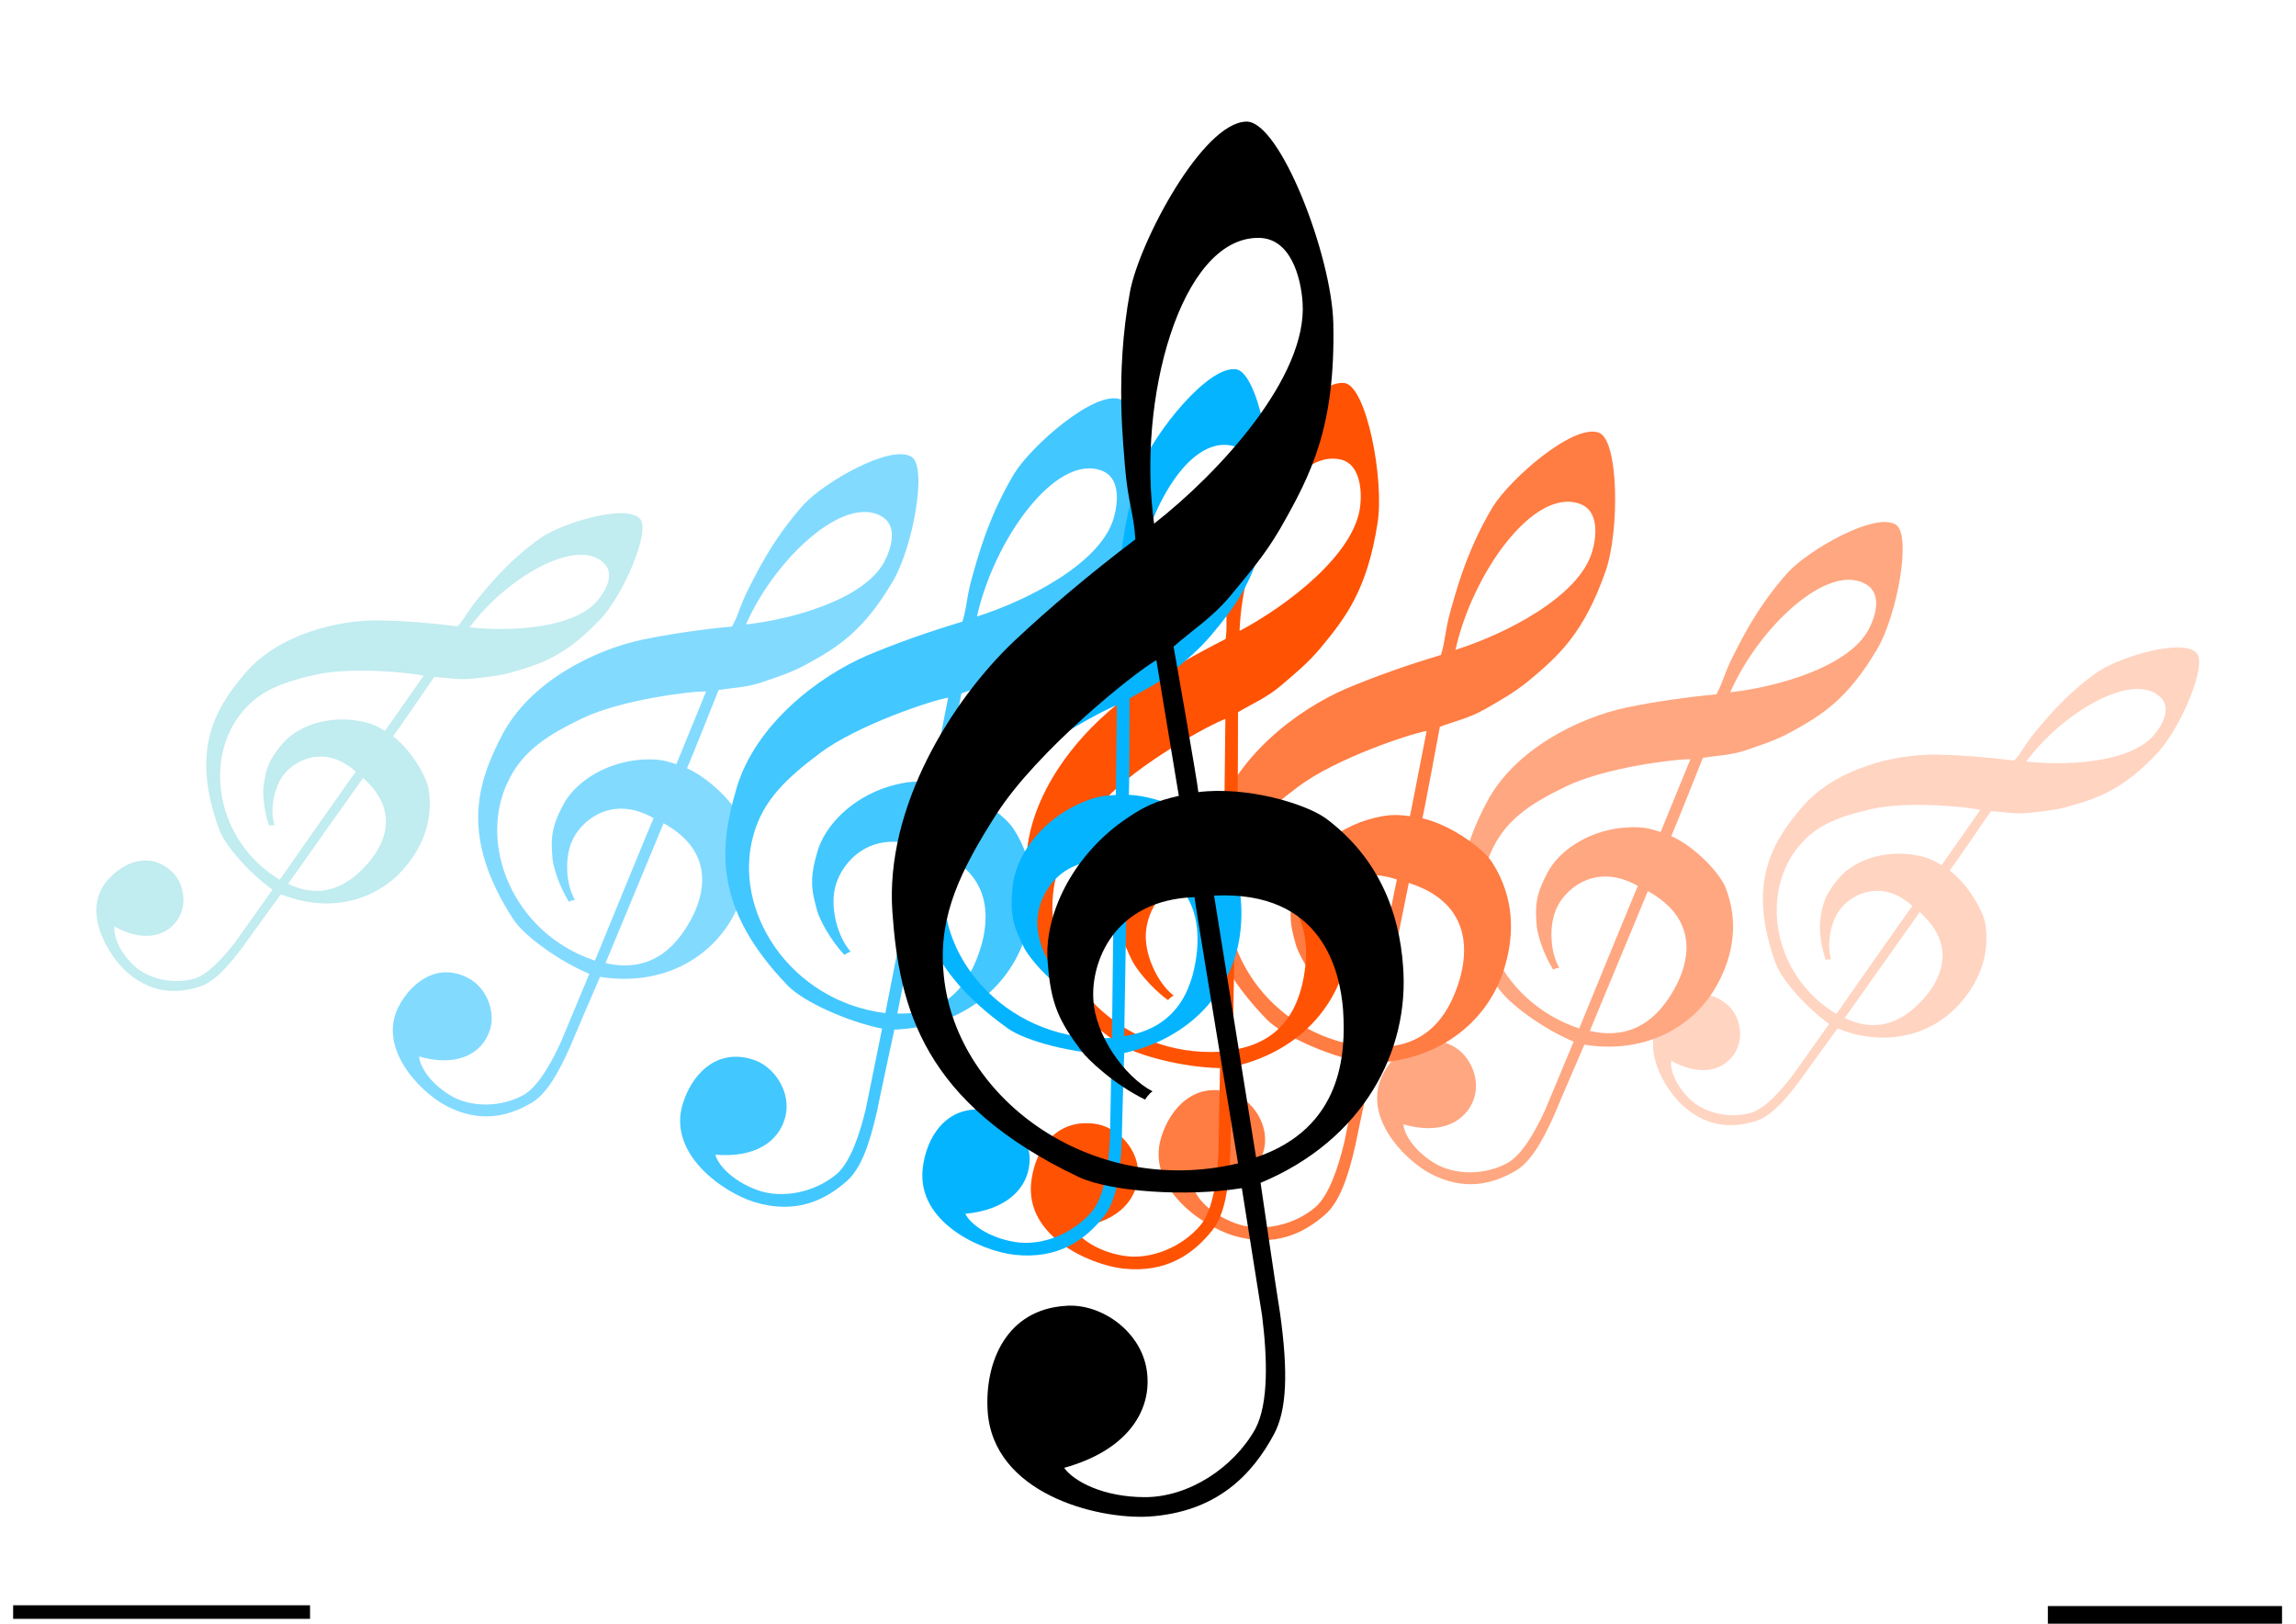 <?xml version="1.0" encoding="UTF-8" standalone="no"?>
<!-- Created with Inkscape (http://www.inkscape.org/) -->

<svg
   xmlns:dc="http://purl.org/dc/elements/1.1/"
   xmlns:cc="http://creativecommons.org/ns#"
   xmlns:rdf="http://www.w3.org/1999/02/22-rdf-syntax-ns#"
   xmlns:svg="http://www.w3.org/2000/svg"
   xmlns="http://www.w3.org/2000/svg"
   xmlns:sodipodi="http://sodipodi.sourceforge.net/DTD/sodipodi-0.dtd"
   xmlns:inkscape="http://www.inkscape.org/namespaces/inkscape"
   width="4209.449"
   height="2976.378"
   id="svg2"
   version="1.1"
   inkscape:version="0.47 r22583"
   sodipodi:docname="Treble clef black-orange-blue [A0].svg">
  <defs
     id="defs4">
    <inkscape:perspective
       sodipodi:type="inkscape:persp3d"
       inkscape:vp_x="0 : 526.18109 : 1"
       inkscape:vp_y="0 : 1000 : 0"
       inkscape:vp_z="744.09448 : 526.18109 : 1"
       inkscape:persp3d-origin="372.04724 : 350.78739 : 1"
       id="perspective10" />
    <inkscape:perspective
       id="perspective2824"
       inkscape:persp3d-origin="0.5 : 0.33333333 : 1"
       inkscape:vp_z="1 : 0.5 : 1"
       inkscape:vp_y="0 : 1000 : 0"
       inkscape:vp_x="0 : 0.5 : 1"
       sodipodi:type="inkscape:persp3d" />
    <inkscape:perspective
       id="perspective2858"
       inkscape:persp3d-origin="0.5 : 0.33333333 : 1"
       inkscape:vp_z="1 : 0.5 : 1"
       inkscape:vp_y="0 : 1000 : 0"
       inkscape:vp_x="0 : 0.5 : 1"
       sodipodi:type="inkscape:persp3d" />
    <inkscape:perspective
       id="perspective2907"
       inkscape:persp3d-origin="53.149605 : 35.43307 : 1"
       inkscape:vp_z="106.29921 : 53.149605 : 1"
       inkscape:vp_y="0 : 1000 : 0"
       inkscape:vp_x="0 : 53.149605 : 1"
       sodipodi:type="inkscape:persp3d" />
    <inkscape:perspective
       id="perspective3719"
       inkscape:persp3d-origin="0.5 : 0.33333333 : 1"
       inkscape:vp_z="1 : 0.5 : 1"
       inkscape:vp_y="0 : 1000 : 0"
       inkscape:vp_x="0 : 0.5 : 1"
       sodipodi:type="inkscape:persp3d" />
    <inkscape:perspective
       id="perspective3754"
       inkscape:persp3d-origin="0.5 : 0.33333333 : 1"
       inkscape:vp_z="1 : 0.5 : 1"
       inkscape:vp_y="0 : 1000 : 0"
       inkscape:vp_x="0 : 0.5 : 1"
       sodipodi:type="inkscape:persp3d" />
    <inkscape:perspective
       id="perspective3776"
       inkscape:persp3d-origin="0.5 : 0.33333333 : 1"
       inkscape:vp_z="1 : 0.5 : 1"
       inkscape:vp_y="0 : 1000 : 0"
       inkscape:vp_x="0 : 0.5 : 1"
       sodipodi:type="inkscape:persp3d" />
    <inkscape:perspective
       id="perspective3798"
       inkscape:persp3d-origin="0.5 : 0.33333333 : 1"
       inkscape:vp_z="1 : 0.5 : 1"
       inkscape:vp_y="0 : 1000 : 0"
       inkscape:vp_x="0 : 0.5 : 1"
       sodipodi:type="inkscape:persp3d" />
    <inkscape:perspective
       id="perspective3820"
       inkscape:persp3d-origin="0.5 : 0.33333333 : 1"
       inkscape:vp_z="1 : 0.5 : 1"
       inkscape:vp_y="0 : 1000 : 0"
       inkscape:vp_x="0 : 0.5 : 1"
       sodipodi:type="inkscape:persp3d" />
    <inkscape:perspective
       id="perspective3842"
       inkscape:persp3d-origin="0.5 : 0.33333333 : 1"
       inkscape:vp_z="1 : 0.5 : 1"
       inkscape:vp_y="0 : 1000 : 0"
       inkscape:vp_x="0 : 0.5 : 1"
       sodipodi:type="inkscape:persp3d" />
    <inkscape:perspective
       id="perspective3864"
       inkscape:persp3d-origin="0.5 : 0.33333333 : 1"
       inkscape:vp_z="1 : 0.5 : 1"
       inkscape:vp_y="0 : 1000 : 0"
       inkscape:vp_x="0 : 0.5 : 1"
       sodipodi:type="inkscape:persp3d" />
    <inkscape:perspective
       id="perspective3886"
       inkscape:persp3d-origin="0.5 : 0.33333333 : 1"
       inkscape:vp_z="1 : 0.5 : 1"
       inkscape:vp_y="0 : 1000 : 0"
       inkscape:vp_x="0 : 0.5 : 1"
       sodipodi:type="inkscape:persp3d" />
    <inkscape:perspective
       id="perspective3908"
       inkscape:persp3d-origin="0.5 : 0.33333333 : 1"
       inkscape:vp_z="1 : 0.5 : 1"
       inkscape:vp_y="0 : 1000 : 0"
       inkscape:vp_x="0 : 0.5 : 1"
       sodipodi:type="inkscape:persp3d" />
    <inkscape:perspective
       id="perspective3932"
       inkscape:persp3d-origin="0.5 : 0.33333333 : 1"
       inkscape:vp_z="1 : 0.5 : 1"
       inkscape:vp_y="0 : 1000 : 0"
       inkscape:vp_x="0 : 0.5 : 1"
       sodipodi:type="inkscape:persp3d" />
    <inkscape:perspective
       id="perspective3991"
       inkscape:persp3d-origin="0.5 : 0.33333333 : 1"
       inkscape:vp_z="1 : 0.5 : 1"
       inkscape:vp_y="0 : 1000 : 0"
       inkscape:vp_x="0 : 0.5 : 1"
       sodipodi:type="inkscape:persp3d" />
    <inkscape:perspective
       id="perspective4051"
       inkscape:persp3d-origin="0.5 : 0.33333333 : 1"
       inkscape:vp_z="1 : 0.5 : 1"
       inkscape:vp_y="0 : 1000 : 0"
       inkscape:vp_x="0 : 0.5 : 1"
       sodipodi:type="inkscape:persp3d" />
    <inkscape:perspective
       sodipodi:type="inkscape:persp3d"
       inkscape:vp_x="0 : 0.5 : 1"
       inkscape:vp_y="0 : 1000 : 0"
       inkscape:vp_z="1 : 0.5 : 1"
       inkscape:persp3d-origin="0.5 : 0.33333333 : 1"
       id="perspective3853" />
    <inkscape:perspective
       sodipodi:type="inkscape:persp3d"
       inkscape:vp_x="0 : 0.5 : 1"
       inkscape:vp_y="0 : 1000 : 0"
       inkscape:vp_z="1 : 0.5 : 1"
       inkscape:persp3d-origin="0.5 : 0.33333333 : 1"
       id="perspective3816-4" />
    <inkscape:perspective
       sodipodi:type="inkscape:persp3d"
       inkscape:vp_x="0 : 0.5 : 1"
       inkscape:vp_y="0 : 1000 : 0"
       inkscape:vp_z="1 : 0.5 : 1"
       inkscape:persp3d-origin="0.5 : 0.33333333 : 1"
       id="perspective3816" />
    <inkscape:perspective
       sodipodi:type="inkscape:persp3d"
       inkscape:vp_x="0 : 0.5 : 1"
       inkscape:vp_y="0 : 1000 : 0"
       inkscape:vp_z="1 : 0.5 : 1"
       inkscape:persp3d-origin="0.5 : 0.33333333 : 1"
       id="perspective3794" />
    <inkscape:perspective
       sodipodi:type="inkscape:persp3d"
       inkscape:vp_x="0 : 0.5 : 1"
       inkscape:vp_y="0 : 1000 : 0"
       inkscape:vp_z="1 : 0.5 : 1"
       inkscape:persp3d-origin="0.5 : 0.33333333 : 1"
       id="perspective3772" />
    <inkscape:perspective
       sodipodi:type="inkscape:persp3d"
       inkscape:vp_x="0 : 0.5 : 1"
       inkscape:vp_y="0 : 1000 : 0"
       inkscape:vp_z="1 : 0.5 : 1"
       inkscape:persp3d-origin="0.5 : 0.33333333 : 1"
       id="perspective3732-9" />
    <inkscape:perspective
       sodipodi:type="inkscape:persp3d"
       inkscape:vp_x="0 : 0.5 : 1"
       inkscape:vp_y="0 : 1000 : 0"
       inkscape:vp_z="1 : 0.5 : 1"
       inkscape:persp3d-origin="0.5 : 0.33333333 : 1"
       id="perspective3732-4" />
    <inkscape:perspective
       sodipodi:type="inkscape:persp3d"
       inkscape:vp_x="0 : 0.5 : 1"
       inkscape:vp_y="0 : 1000 : 0"
       inkscape:vp_z="1 : 0.5 : 1"
       inkscape:persp3d-origin="0.5 : 0.33333333 : 1"
       id="perspective3732" />
    <inkscape:perspective
       sodipodi:type="inkscape:persp3d"
       inkscape:vp_x="0 : 0.5 : 1"
       inkscape:vp_y="0 : 1000 : 0"
       inkscape:vp_z="1 : 0.5 : 1"
       inkscape:persp3d-origin="0.5 : 0.33333333 : 1"
       id="perspective2938" />
    <inkscape:perspective
       id="perspective527"
       inkscape:persp3d-origin="134.73599 : 49.954336 : 1"
       inkscape:vp_z="269.47198 : 74.931503 : 1"
       inkscape:vp_y="0 : 1000 : 0"
       inkscape:vp_x="0 : 74.931503 : 1"
       sodipodi:type="inkscape:persp3d" />
    <inkscape:perspective
       sodipodi:type="inkscape:persp3d"
       inkscape:vp_x="0 : 0.5 : 1"
       inkscape:vp_y="0 : 1000 : 0"
       inkscape:vp_z="1 : 0.5 : 1"
       inkscape:persp3d-origin="0.5 : 0.33333333 : 1"
       id="perspective3853-5" />
    <inkscape:perspective
       sodipodi:type="inkscape:persp3d"
       inkscape:vp_x="0 : 0.5 : 1"
       inkscape:vp_y="0 : 1000 : 0"
       inkscape:vp_z="1 : 0.5 : 1"
       inkscape:persp3d-origin="0.5 : 0.33333333 : 1"
       id="perspective3816-4-4" />
    <inkscape:perspective
       sodipodi:type="inkscape:persp3d"
       inkscape:vp_x="0 : 0.5 : 1"
       inkscape:vp_y="0 : 1000 : 0"
       inkscape:vp_z="1 : 0.5 : 1"
       inkscape:persp3d-origin="0.5 : 0.33333333 : 1"
       id="perspective3816-2" />
    <inkscape:perspective
       sodipodi:type="inkscape:persp3d"
       inkscape:vp_x="0 : 0.5 : 1"
       inkscape:vp_y="0 : 1000 : 0"
       inkscape:vp_z="1 : 0.5 : 1"
       inkscape:persp3d-origin="0.5 : 0.33333333 : 1"
       id="perspective3794-8" />
    <inkscape:perspective
       sodipodi:type="inkscape:persp3d"
       inkscape:vp_x="0 : 0.5 : 1"
       inkscape:vp_y="0 : 1000 : 0"
       inkscape:vp_z="1 : 0.5 : 1"
       inkscape:persp3d-origin="0.5 : 0.33333333 : 1"
       id="perspective3772-8" />
    <inkscape:perspective
       sodipodi:type="inkscape:persp3d"
       inkscape:vp_x="0 : 0.5 : 1"
       inkscape:vp_y="0 : 1000 : 0"
       inkscape:vp_z="1 : 0.5 : 1"
       inkscape:persp3d-origin="0.5 : 0.33333333 : 1"
       id="perspective3732-9-4" />
    <inkscape:perspective
       sodipodi:type="inkscape:persp3d"
       inkscape:vp_x="0 : 0.5 : 1"
       inkscape:vp_y="0 : 1000 : 0"
       inkscape:vp_z="1 : 0.5 : 1"
       inkscape:persp3d-origin="0.5 : 0.33333333 : 1"
       id="perspective3732-4-9" />
    <inkscape:perspective
       sodipodi:type="inkscape:persp3d"
       inkscape:vp_x="0 : 0.5 : 1"
       inkscape:vp_y="0 : 1000 : 0"
       inkscape:vp_z="1 : 0.5 : 1"
       inkscape:persp3d-origin="0.5 : 0.33333333 : 1"
       id="perspective3732-40" />
    <inkscape:perspective
       sodipodi:type="inkscape:persp3d"
       inkscape:vp_x="0 : 0.5 : 1"
       inkscape:vp_y="0 : 1000 : 0"
       inkscape:vp_z="1 : 0.5 : 1"
       inkscape:persp3d-origin="0.5 : 0.33333333 : 1"
       id="perspective2938-7" />
    <inkscape:perspective
       id="perspective527-1"
       inkscape:persp3d-origin="134.73599 : 49.954336 : 1"
       inkscape:vp_z="269.47198 : 74.931503 : 1"
       inkscape:vp_y="0 : 1000 : 0"
       inkscape:vp_x="0 : 74.931503 : 1"
       sodipodi:type="inkscape:persp3d" />
    <inkscape:perspective
       sodipodi:type="inkscape:persp3d"
       inkscape:vp_x="0 : 0.5 : 1"
       inkscape:vp_y="0 : 1000 : 0"
       inkscape:vp_z="1 : 0.5 : 1"
       inkscape:persp3d-origin="0.5 : 0.33333333 : 1"
       id="perspective3853-1" />
    <inkscape:perspective
       sodipodi:type="inkscape:persp3d"
       inkscape:vp_x="0 : 0.5 : 1"
       inkscape:vp_y="0 : 1000 : 0"
       inkscape:vp_z="1 : 0.5 : 1"
       inkscape:persp3d-origin="0.5 : 0.33333333 : 1"
       id="perspective3816-4-5" />
    <inkscape:perspective
       sodipodi:type="inkscape:persp3d"
       inkscape:vp_x="0 : 0.5 : 1"
       inkscape:vp_y="0 : 1000 : 0"
       inkscape:vp_z="1 : 0.5 : 1"
       inkscape:persp3d-origin="0.5 : 0.33333333 : 1"
       id="perspective3816-5" />
    <inkscape:perspective
       sodipodi:type="inkscape:persp3d"
       inkscape:vp_x="0 : 0.5 : 1"
       inkscape:vp_y="0 : 1000 : 0"
       inkscape:vp_z="1 : 0.5 : 1"
       inkscape:persp3d-origin="0.5 : 0.33333333 : 1"
       id="perspective3794-4" />
    <inkscape:perspective
       sodipodi:type="inkscape:persp3d"
       inkscape:vp_x="0 : 0.5 : 1"
       inkscape:vp_y="0 : 1000 : 0"
       inkscape:vp_z="1 : 0.5 : 1"
       inkscape:persp3d-origin="0.5 : 0.33333333 : 1"
       id="perspective3772-82" />
    <inkscape:perspective
       sodipodi:type="inkscape:persp3d"
       inkscape:vp_x="0 : 0.5 : 1"
       inkscape:vp_y="0 : 1000 : 0"
       inkscape:vp_z="1 : 0.5 : 1"
       inkscape:persp3d-origin="0.5 : 0.33333333 : 1"
       id="perspective3732-9-8" />
    <inkscape:perspective
       sodipodi:type="inkscape:persp3d"
       inkscape:vp_x="0 : 0.5 : 1"
       inkscape:vp_y="0 : 1000 : 0"
       inkscape:vp_z="1 : 0.5 : 1"
       inkscape:persp3d-origin="0.5 : 0.33333333 : 1"
       id="perspective3732-4-94" />
    <inkscape:perspective
       sodipodi:type="inkscape:persp3d"
       inkscape:vp_x="0 : 0.5 : 1"
       inkscape:vp_y="0 : 1000 : 0"
       inkscape:vp_z="1 : 0.5 : 1"
       inkscape:persp3d-origin="0.5 : 0.33333333 : 1"
       id="perspective3732-0" />
    <inkscape:perspective
       sodipodi:type="inkscape:persp3d"
       inkscape:vp_x="0 : 0.5 : 1"
       inkscape:vp_y="0 : 1000 : 0"
       inkscape:vp_z="1 : 0.5 : 1"
       inkscape:persp3d-origin="0.5 : 0.33333333 : 1"
       id="perspective2938-4" />
    <inkscape:perspective
       id="perspective527-17"
       inkscape:persp3d-origin="134.73599 : 49.954336 : 1"
       inkscape:vp_z="269.47198 : 74.931503 : 1"
       inkscape:vp_y="0 : 1000 : 0"
       inkscape:vp_x="0 : 74.931503 : 1"
       sodipodi:type="inkscape:persp3d" />
    <inkscape:perspective
       id="perspective3867"
       inkscape:persp3d-origin="0.5 : 0.33333333 : 1"
       inkscape:vp_z="1 : 0.5 : 1"
       inkscape:vp_y="0 : 1000 : 0"
       inkscape:vp_x="0 : 0.5 : 1"
       sodipodi:type="inkscape:persp3d" />
    <inkscape:perspective
       id="perspective3937"
       inkscape:persp3d-origin="0.5 : 0.33333333 : 1"
       inkscape:vp_z="1 : 0.5 : 1"
       inkscape:vp_y="0 : 1000 : 0"
       inkscape:vp_x="0 : 0.5 : 1"
       sodipodi:type="inkscape:persp3d" />
  </defs>
  <sodipodi:namedview
     id="base"
     pagecolor="#ffffff"
     bordercolor="#666666"
     borderopacity="1.0"
     inkscape:pageopacity="0.0"
     inkscape:pageshadow="2"
     inkscape:zoom="0.1767767"
     inkscape:cx="2593.5473"
     inkscape:cy="1497.096"
     inkscape:document-units="mm"
     inkscape:current-layer="layer1"
     showgrid="false"
     units="mm"
     inkscape:window-width="1280"
     inkscape:window-height="962"
     inkscape:window-x="1016"
     inkscape:window-y="118"
     inkscape:window-maximized="1"
     showguides="true"
     inkscape:guide-bbox="true"
     borderlayer="true">
    <sodipodi:guide
       orientation="1,0"
       position="1052.362,0"
       id="guide2830" />
    <sodipodi:guide
       orientation="1,0"
       position="4209.449,0"
       id="guide2832" />
    <sodipodi:guide
       orientation="1,0"
       position="0,2545.584"
       id="guide2834" />
    <sodipodi:guide
       orientation="1,0"
       position="2104.724,0"
       id="guide2836" />
    <sodipodi:guide
       orientation="1,0"
       position="3157.087,0"
       id="guide2838" />
    <sodipodi:guide
       orientation="0,1"
       position="0,0"
       id="guide2840" />
    <sodipodi:guide
       orientation="0,1"
       position="0,1488.189"
       id="guide2844" />
    <sodipodi:guide
       orientation="0,1"
       position="0,2232.284"
       id="guide2846" />
    <sodipodi:guide
       orientation="0,1"
       position="0,2976.378"
       id="guide2848" />
    <sodipodi:guide
       orientation="0,1"
       position="0,744.094"
       id="guide2902" />
  </sodipodi:namedview>
  <g
     inkscape:label="Ebene 1"
     inkscape:groupmode="layer"
     id="layer1"
     transform="translate(0,1924.016)">
    <rect
       style="fill:#ffffff;fill-opacity:1;stroke:none"
       id="rect2889"
       width="4209.449"
       height="2976.378"
       x="0"
       y="7.3828123e-05"
       transform="translate(0,-1924.016)" />
    <g
       transform="matrix(1.377,0,0,1.377,-2832.271,-1158.095)"
       id="g236">
      <g
         id="g3962">
        <g
           id="g3048"
           transform="matrix(3.096,0,0,3.096,1918.992,1496.485)">
          <path
             style="fill:#ffd4c1;fill-opacity:1;stroke:none"
             id="path240-1-4"
             d="m 808.253,-248.551 c -12.391,-33.821 -2.189,-51.67 11.058,-67.213 14.342,-16.886 40.071,-23.059 58.161,-22.793 10.385,0.232 21.111,1.018 33.296,2.572 3.643,-4.167 4.288,-6.63 9.363,-12.709 2.208,-2.478 11.574,-14.964 26.431,-25.383 8.871,-6.117 35.804,-14.647 42.454,-8.349 5.184,4.861 -6.931,32.781 -16.653,43.149 -15.025,16.003 -25.708,19.459 -38.288,23.045 -6.347,1.738 -11.59,2.125 -17.278,2.74 -5.911,0.617 -10.834,-0.45 -16.084,-0.733 0,0 -16.397,23.944 -17.721,25.52 8.1,6.172 14.355,17.382 15.298,22.735 2.147,13.823 -2.88,25.041 -10.16,33.595 -11.471,13.731 -31.617,20.299 -53.363,11.584 0,0 -13.544,18.553 -16.3,22.491 -7.488,10.119 -13.239,15.535 -18.693,17.264 -9.238,2.883 -20.063,3.326 -30.99,-6.052 -8.331,-7.289 -20.028,-26.481 -8.656,-39.66 6.733,-7.771 17.739,-12.457 27.195,-4.286 5.854,4.854 7.863,15.66 2.011,22.532 -4.965,5.967 -14.209,8.18 -26.109,1.599 -0.524,3.466 1.545,10.151 7.859,16.341 6.539,6.41 17.621,8.638 26.631,5.987 5.787,-1.844 12.304,-8.942 17.704,-16.03 1.762,-2.474 15.745,-22.151 15.745,-22.151 -9.659,-6.836 -20.389,-18.903 -22.91,-25.796 z m 28.446,-24.514 c -5.076,5.629 -6.759,16.368 -4.688,22.599 -0.895,-0.214 -2.343,0.135 -2.343,0.135 -2.412,-6.786 -2.714,-14.372 -2.399,-16.723 1.037,-7.599 2.116,-11.405 8.189,-18.503 5.628,-6.643 17.186,-11.667 30.49,-10.128 6.82,0.937 9.4,2.139 13.556,4.666 l 16.623,-23.723 c -5.485,-1.397 -31.3,-3.931 -46.672,-0.429 -13.701,3.151 -23.602,6.71 -31.104,15.717 -17.108,20.158 -11.617,55.83 15.901,72.415 0,0 32.584,-46.545 32.697,-46.435 -12.728,-11.6 -25.278,-5.331 -30.248,0.409 z m 79.205,-62.521 c 17.325,1.949 44.776,0.559 54.928,-11.376 3.201,-3.716 7.925,-11.467 2.74,-16.328 -11.727,-11.275 -42.025,6.552 -57.669,27.704 z m -78.056,110.298 c 17.276,8.313 28.782,-2.296 34.855,-9.394 4.961,-5.963 14.642,-20.8 -2.596,-36.144 l -32.259,45.537 z" />
          <path
             style="fill:#ffa781;fill-opacity:1;stroke:none"
             id="path240-1-0"
             d="m 688.551,-238.586 c -22.814,-35.29 -15.805,-58.229 -4.737,-79.327 11.968,-22.91 39.653,-36.564 60.305,-40.921 11.877,-2.413 24.284,-4.282 38.549,-5.654 3.071,-5.68 3.171,-8.649 7.379,-16.874 1.874,-3.389 9.314,-20.009 23.534,-35.693 8.517,-9.246 36.966,-25.892 46.155,-20.44 7.151,4.195 0.561,39.086 -7.83,53.389 -12.972,22.081 -24.238,28.766 -37.629,36.088 -6.774,3.613 -12.64,5.404 -18.954,7.57 -6.567,2.225 -12.444,2.279 -18.491,3.31 0,0 -12.488,31.47 -13.588,33.604 10.807,4.935 20.813,16.079 23.266,21.927 6.005,15.175 3.175,29.235 -2.904,40.844 -9.514,18.58 -30.745,31.245 -57.735,26.931 0,0 -10.631,24.601 -12.751,29.792 -5.912,13.444 -11.061,21.088 -16.821,24.461 -9.768,5.661 -21.972,8.954 -36.821,1.099 -11.358,-6.147 -29.613,-24.97 -20.069,-42.897 5.659,-10.577 16.975,-18.746 29.84,-11.885 7.912,4.015 12.982,15.793 8.094,25.121 -4.112,8.068 -14.06,12.969 -29.296,8.548 0.297,4.079 4.374,11.153 13.153,16.568 9.093,5.609 22.276,5.288 31.845,-0.05 6.11,-3.589 11.696,-13.346 16.014,-22.802 1.367,-3.269 12.208,-29.262 12.208,-29.262 -12.752,-5.29 -28.07,-16.255 -32.716,-23.449 z m 26.05,-35.223 c -4.325,7.713 -3.473,20.366 0.489,26.922 -1.074,-0.013 -2.631,0.757 -2.631,0.757 -4.493,-7.1 -6.792,-15.654 -7.039,-18.41 -0.778,-8.914 -0.531,-13.523 4.55,-23.164 4.692,-9.009 16.548,-17.704 32.084,-19.381 8.001,-0.691 11.247,0.012 16.627,1.816 l 12.801,-31.276 c -6.601,-0.176 -36.628,3.592 -53.217,11.538 -14.778,7.116 -25.127,13.717 -31.343,25.898 -14.272,27.346 1.167,66.52 36.753,78.301 0,0 25.082,-61.358 25.239,-61.262 -17.471,-9.919 -30.136,0.448 -34.313,8.26 z m 74.013,-91.549 c 20.215,-2.247 51.092,-10.901 59.569,-27.098 2.684,-5.053 6.062,-15.089 -1.089,-19.285 -16.249,-9.807 -46.13,18.284 -58.48,46.383 z m -60.395,145.616 c 21.8,5.008 32.158,-10.029 37.24,-19.67 4.109,-8.064 11.301,-27.44 -12.267,-40.458 l -24.972,60.128 z" />
          <path
             style="fill:#ff7c43;fill-opacity:1;stroke:none"
             id="path240-1-7"
             d="m 589.174,-224.805 c -32.28,-33.355 -29.597,-59.713 -22.123,-84.946 8.063,-27.389 35.138,-48.114 56.584,-57.259 12.353,-5.158 25.398,-9.84 40.561,-14.382 2.112,-6.813 1.584,-10.051 4.383,-19.865 1.305,-4.074 5.807,-23.677 17.857,-43.718 7.249,-11.844 34.512,-35.974 45.637,-32.034 8.648,3.014 8.979,42.234 2.95,59.53 -9.328,26.705 -20.104,36.362 -33.046,47.165 -6.566,5.366 -12.54,8.563 -18.918,12.262 -6.64,3.818 -12.996,5.135 -19.328,7.547 0,0 -6.792,36.776 -7.527,39.324 12.767,3.033 25.998,12.966 29.907,18.778 9.757,15.158 9.702,31 5.6,44.882 -6.33,22.172 -26.624,40.442 -56.795,41.548 0,0 -6.251,28.934 -7.437,35.014 -3.528,15.834 -7.47,25.221 -12.989,30.109 -9.373,8.226 -21.892,14.408 -39.665,9.077 -13.624,-4.229 -37.437,-20.716 -30.935,-42.185 3.867,-12.673 14.379,-23.949 29.79,-19.27 9.433,2.656 17.45,14.333 14.151,25.488 -2.727,9.624 -12.459,17.065 -29.916,15.537 1.196,4.356 7.129,11.148 17.802,15.137 11.054,4.131 25.272,0.959 34.498,-6.874 5.852,-5.198 9.815,-16.966 12.47,-28.138 0.781,-3.835 6.962,-34.323 6.962,-34.323 -14.952,-3.001 -33.899,-11.602 -40.473,-18.403 z m 20.685,-43.747 c -3.035,9.285 0.598,22.812 6.296,29.069 -1.167,0.216 -2.689,1.384 -2.689,1.384 -6.39,-6.732 -10.712,-15.508 -11.571,-18.442 -2.752,-9.492 -3.472,-14.54 -0.03,-26.076 3.155,-10.767 14.141,-22.728 30.616,-27.873 8.522,-2.463 12.19,-2.395 18.406,-1.593 l 7.173,-36.633 c -7.19,1.223 -38.921,11.737 -55.196,23.901 -14.49,10.876 -24.29,20.245 -28.417,34.776 -9.609,32.689 15.512,71.833 56.596,76.977 0,0 14.038,-71.861 14.229,-71.79 -21.057,-7.007 -32.56,6.94 -35.413,16.299 z m 60.595,-115.056 c 21.424,-6.764 53.03,-22.755 58.747,-42.122 1.827,-6.051 3.337,-17.649 -5.31,-20.664 -19.708,-7.147 -46.072,29.692 -53.436,62.786 z m -34.259,170.727 c 24.695,0.757 32.699,-17.755 36.141,-29.29 2.725,-9.618 6.369,-32.155 -21.958,-41.213 l -14.183,70.504 z" />
          <path
             style="fill:#c1ecf0;fill-opacity:1"
             id="path240-8-8-5"
             d="m 138.82,-306.261 c -12.391,-33.821 -2.189,-51.67 11.058,-67.213 14.342,-16.886 40.071,-23.059 58.161,-22.793 10.385,0.232 21.111,1.018 33.296,2.572 3.643,-4.167 4.288,-6.63 9.363,-12.709 2.208,-2.478 11.574,-14.964 26.431,-25.383 8.871,-6.117 35.804,-14.647 42.454,-8.349 5.184,4.861 -6.931,32.781 -16.653,43.149 -15.025,16.003 -25.708,19.459 -38.289,23.045 -6.347,1.738 -11.59,2.125 -17.278,2.74 -5.911,0.617 -10.834,-0.45 -16.084,-0.733 0,0 -16.397,23.944 -17.721,25.52 8.1,6.172 14.355,17.382 15.298,22.735 2.147,13.823 -2.88,25.041 -10.16,33.595 -11.471,13.731 -31.617,20.299 -53.363,11.584 0,0 -13.544,18.553 -16.3,22.491 -7.488,10.119 -13.239,15.535 -18.693,17.264 -9.238,2.883 -20.063,3.326 -30.99,-6.052 -8.331,-7.289 -20.028,-26.481 -8.656,-39.66 6.733,-7.771 17.739,-12.458 27.195,-4.286 5.854,4.854 7.863,15.66 2.011,22.532 -4.965,5.967 -14.209,8.18 -26.109,1.599 -0.524,3.466 1.545,10.151 7.859,16.341 6.539,6.41 17.621,8.638 26.631,5.987 5.787,-1.844 12.304,-8.942 17.704,-16.03 1.762,-2.474 15.745,-22.151 15.745,-22.151 -9.659,-6.836 -20.389,-18.903 -22.91,-25.796 z m 28.446,-24.514 c -5.076,5.629 -6.759,16.368 -4.688,22.599 -0.895,-0.214 -2.343,0.135 -2.343,0.135 -2.412,-6.786 -2.714,-14.372 -2.399,-16.723 1.037,-7.599 2.116,-11.405 8.189,-18.503 5.628,-6.643 17.186,-11.667 30.49,-10.128 6.82,0.937 9.4,2.139 13.556,4.666 l 16.623,-23.723 c -5.485,-1.397 -31.3,-3.931 -46.672,-0.429 -13.701,3.151 -23.602,6.71 -31.104,15.717 -17.108,20.158 -11.617,55.83 15.901,72.415 0,0 32.584,-46.546 32.697,-46.435 -12.728,-11.6 -25.278,-5.331 -30.248,0.409 z m 79.205,-62.521 c 17.324,1.949 44.776,0.559 54.928,-11.376 3.201,-3.716 7.924,-11.467 2.74,-16.328 -11.727,-11.275 -42.025,6.552 -57.669,27.704 z m -78.056,110.298 c 17.276,8.313 28.782,-2.296 34.855,-9.394 4.961,-5.963 14.642,-20.8 -2.596,-36.144 l -32.259,45.537 z" />
          <path
             style="fill:#83daff;fill-opacity:1"
             id="path240-8-8-2"
             d="m 265.258,-267.747 c -22.814,-35.29 -15.805,-58.229 -4.737,-79.327 11.968,-22.91 39.653,-36.564 60.305,-40.921 11.877,-2.413 24.284,-4.281 38.549,-5.654 3.071,-5.68 3.171,-8.649 7.379,-16.874 1.874,-3.389 9.314,-20.009 23.534,-35.693 8.517,-9.246 36.966,-25.892 46.155,-20.44 7.151,4.195 0.561,39.086 -7.829,53.389 -12.972,22.081 -24.238,28.766 -37.629,36.088 -6.774,3.613 -12.64,5.404 -18.954,7.57 -6.567,2.225 -12.444,2.279 -18.491,3.31 0,0 -12.488,31.47 -13.588,33.604 10.807,4.935 20.813,16.079 23.266,21.927 6.005,15.175 3.175,29.235 -2.904,40.844 -9.514,18.58 -30.745,31.245 -57.735,26.931 0,0 -10.631,24.601 -12.751,29.792 -5.912,13.444 -11.061,21.088 -16.821,24.461 -9.769,5.661 -21.972,8.954 -36.821,1.099 -11.358,-6.147 -29.613,-24.97 -20.069,-42.897 5.659,-10.577 16.975,-18.746 29.84,-11.885 7.912,4.015 12.982,15.793 8.094,25.121 -4.112,8.068 -14.06,12.969 -29.296,8.548 0.297,4.079 4.374,11.153 13.153,16.568 9.093,5.609 22.276,5.288 31.845,-0.05 6.11,-3.589 11.696,-13.346 16.014,-22.802 1.367,-3.269 12.208,-29.262 12.208,-29.262 -12.752,-5.29 -28.07,-16.255 -32.716,-23.449 z m 26.05,-35.223 c -4.325,7.713 -3.473,20.366 0.49,26.922 -1.074,-0.013 -2.631,0.757 -2.631,0.757 -4.493,-7.1 -6.792,-15.654 -7.039,-18.41 -0.778,-8.914 -0.531,-13.523 4.55,-23.164 4.692,-9.009 16.548,-17.704 32.084,-19.381 8.001,-0.691 11.247,0.012 16.627,1.816 l 12.801,-31.276 c -6.601,-0.176 -36.628,3.592 -53.217,11.538 -14.778,7.116 -25.127,13.717 -31.343,25.898 -14.272,27.346 1.167,66.52 36.753,78.3 0,0 25.082,-61.358 25.239,-61.262 -17.471,-9.919 -30.136,0.448 -34.313,8.26 z m 74.013,-91.549 c 20.215,-2.247 51.092,-10.901 59.569,-27.098 2.684,-5.053 6.062,-15.089 -1.089,-19.285 -16.249,-9.807 -46.13,18.284 -58.48,46.383 z m -60.395,145.616 c 21.8,5.008 32.158,-10.029 37.24,-19.67 4.109,-8.064 11.301,-27.44 -12.267,-40.458 l -24.972,60.128 z" />
          <path
             style="fill:#43c7ff;fill-opacity:1"
             id="path240-8-8"
             d="m 383.394,-239.142 c -32.279,-33.355 -29.597,-59.713 -22.123,-84.946 8.063,-27.389 35.138,-48.114 56.584,-57.259 12.353,-5.158 25.397,-9.84 40.561,-14.382 2.112,-6.813 1.584,-10.051 4.383,-19.865 1.305,-4.074 5.807,-23.677 17.857,-43.718 7.249,-11.844 34.512,-35.974 45.637,-32.034 8.648,3.014 8.979,42.234 2.95,59.53 -9.328,26.705 -20.104,36.362 -33.046,47.165 -6.566,5.366 -12.54,8.563 -18.917,12.262 -6.64,3.818 -12.996,5.135 -19.328,7.547 0,0 -6.792,36.776 -7.527,39.324 12.767,3.033 25.997,12.966 29.907,18.778 9.757,15.158 9.702,31 5.6,44.882 -6.33,22.172 -26.624,40.442 -56.795,41.548 0,0 -6.251,28.934 -7.437,35.014 -3.528,15.834 -7.47,25.221 -12.989,30.109 -9.373,8.226 -21.892,14.408 -39.665,9.077 -13.624,-4.229 -37.437,-20.716 -30.935,-42.185 3.867,-12.673 14.379,-23.949 29.79,-19.27 9.433,2.656 17.45,14.333 14.151,25.488 -2.727,9.624 -12.459,17.065 -29.915,15.537 1.196,4.356 7.129,11.148 17.802,15.137 11.054,4.131 25.271,0.959 34.498,-6.874 5.852,-5.198 9.815,-16.966 12.47,-28.138 0.781,-3.835 6.962,-34.323 6.962,-34.323 -14.952,-3.001 -33.899,-11.602 -40.473,-18.403 z m 20.685,-43.747 c -3.035,9.285 0.598,22.812 6.296,29.069 -1.167,0.216 -2.689,1.384 -2.689,1.384 -6.39,-6.732 -10.712,-15.508 -11.571,-18.442 -2.752,-9.492 -3.472,-14.54 -0.03,-26.076 3.155,-10.767 14.14,-22.728 30.616,-27.873 8.522,-2.463 12.19,-2.395 18.406,-1.593 l 7.173,-36.633 c -7.19,1.223 -38.921,11.737 -55.196,23.901 -14.49,10.876 -24.29,20.245 -28.417,34.776 -9.609,32.689 15.512,71.833 56.596,76.977 0,0 14.038,-71.861 14.229,-71.79 -21.057,-7.007 -32.56,6.94 -35.413,16.299 z m 60.595,-115.056 c 21.424,-6.764 53.03,-22.755 58.747,-42.122 1.827,-6.051 3.337,-17.65 -5.31,-20.664 -19.708,-7.147 -46.072,29.693 -53.436,62.786 z m -34.259,170.727 c 24.695,0.757 32.699,-17.755 36.141,-29.29 2.725,-9.618 6.369,-32.155 -21.958,-41.213 l -14.183,70.504 z" />
          <path
             style="fill:#ff5203;fill-opacity:1;stroke:none"
             id="path240-1"
             d="m 524.569,-214.928 c -39.084,-27.908 -41.282,-55.232 -38.394,-82.307 3.084,-29.379 26.763,-55.531 46.876,-68.846 11.607,-7.558 24.005,-14.762 38.587,-22.219 0.875,-7.328 -0.267,-10.524 0.746,-21.035 0.566,-4.389 1.483,-25.18 9.999,-47.827 5.163,-13.408 28.394,-43.06 40.452,-41.13 9.364,1.451 17.033,41.3 14.131,60.027 -4.5,28.92 -13.66,40.761 -24.811,54.174 -5.679,6.688 -11.16,11.059 -16.958,16.015 -6.043,5.126 -12.265,7.655 -18.257,11.294 0,0 -0.036,38.693 -0.308,41.425 13.559,0.7 28.88,8.334 33.945,13.518 12.763,13.601 15.668,29.732 14.09,44.625 -2.297,23.746 -19.533,46.132 -50.028,52.898 0,0 -0.952,30.613 -1.022,37.021 -0.63,16.772 -2.886,27.062 -7.589,33.068 -8,10.124 -19.584,18.755 -38.667,16.652 -14.655,-1.757 -41.969,-14.082 -39.366,-37.145 1.566,-13.619 10.156,-27.059 26.712,-25.178 10.096,0.939 20.437,11.324 19.165,23.291 -0.976,10.303 -9.488,19.694 -27.538,21.403 2.031,4.21 9.338,10.012 20.945,12.075 12.021,2.137 25.896,-3.749 33.82,-13.445 4.983,-6.384 6.816,-19.1 7.429,-30.965 0.078,-4.048 0.667,-36.229 0.667,-36.229 -15.776,-0.259 -36.665,-5.469 -44.627,-11.16 z M 537.44,-263.313 c -1.353,10.016 4.873,23.103 11.842,28.404 -1.147,0.438 -2.478,1.911 -2.478,1.911 -7.761,-5.656 -13.8,-13.779 -15.222,-16.604 -4.575,-9.145 -6.251,-14.147 -4.905,-26.529 1.197,-11.547 10.141,-25.772 25.944,-34.088 8.212,-4.099 11.957,-4.716 18.432,-5.062 l 0.451,-38.62 c -7.088,2.589 -37.413,19.22 -51.7,34.641 -12.712,13.776 -20.933,25.143 -22.416,40.702 -3.667,35.061 29.214,70.199 71.984,67.752 0,0 0.851,-75.752 1.059,-75.715 -22.738,-3.193 -31.837,13.149 -32.99,23.207 z m 40.153,-128.412 c 20.537,-10.888 49.71,-33.07 51.907,-53.847 0.728,-6.499 0.097,-18.584 -9.267,-20.035 -21.391,-3.589 -41.333,38.829 -42.64,73.882 z m -2.945,180.14 c 25.272,-3.846 29.956,-24.181 31.302,-36.563 0.975,-10.297 0.469,-33.913 -30.05,-37.834 l -1.252,74.398 z" />
          <path
             style="fill:#05b4ff;fill-opacity:1"
             id="path240-8"
             d="m 477.915,-220.849 c -39.084,-27.908 -41.282,-55.232 -38.394,-82.307 3.084,-29.379 26.763,-55.531 46.876,-68.846 11.607,-7.558 24.005,-14.762 38.587,-22.219 0.875,-7.328 -0.267,-10.524 0.746,-21.035 0.566,-4.389 1.483,-25.18 9.999,-47.827 5.163,-13.408 28.394,-43.06 40.452,-41.13 9.364,1.451 17.033,41.3 14.131,60.027 -4.5,28.92 -13.66,40.762 -24.811,54.174 -5.679,6.688 -11.16,11.059 -16.958,16.015 -6.043,5.126 -12.265,7.655 -18.257,11.294 0,0 -0.036,38.693 -0.308,41.425 13.559,0.7 28.88,8.334 33.945,13.518 12.763,13.601 15.668,29.732 14.09,44.625 -2.297,23.746 -19.533,46.132 -50.028,52.898 0,0 -0.952,30.613 -1.022,37.021 -0.63,16.772 -2.886,27.062 -7.589,33.068 -8,10.124 -19.584,18.755 -38.667,16.652 -14.655,-1.757 -41.969,-14.082 -39.366,-37.145 1.566,-13.619 10.156,-27.059 26.712,-25.178 10.096,0.939 20.437,11.324 19.165,23.291 -0.976,10.303 -9.488,19.695 -27.538,21.403 2.031,4.21 9.338,10.012 20.945,12.075 12.021,2.137 25.896,-3.749 33.82,-13.445 4.983,-6.384 6.816,-19.1 7.429,-30.965 0.078,-4.049 0.667,-36.229 0.667,-36.229 -15.776,-0.259 -36.665,-5.469 -44.627,-11.16 z m 12.871,-48.385 c -1.353,10.016 4.873,23.103 11.842,28.404 -1.147,0.438 -2.478,1.911 -2.478,1.911 -7.761,-5.656 -13.8,-13.779 -15.222,-16.604 -4.575,-9.145 -6.251,-14.147 -4.905,-26.529 1.197,-11.547 10.141,-25.772 25.944,-34.088 8.212,-4.099 11.957,-4.716 18.432,-5.062 l 0.451,-38.62 c -7.088,2.589 -37.413,19.22 -51.7,34.641 -12.712,13.776 -20.933,25.143 -22.416,40.702 -3.667,35.061 29.214,70.199 71.984,67.752 0,0 0.851,-75.752 1.059,-75.715 -22.738,-3.193 -31.837,13.149 -32.99,23.207 z m 40.153,-128.412 c 20.537,-10.888 49.71,-33.07 51.907,-53.847 0.728,-6.499 0.097,-18.584 -9.267,-20.035 -21.391,-3.589 -41.333,38.829 -42.64,73.882 z m -2.945,180.14 c 25.272,-3.846 29.956,-24.181 31.302,-36.563 0.975,-10.297 0.469,-33.913 -30.05,-37.834 l -1.252,74.398 z" />
          <path
             id="path240"
             d="m 508.273,-157.007 c -66.43,-31.612 -77.071,-72.234 -79.973,-113.843 -3.225,-45.136 25.475,-90.927 52.241,-116.403 15.479,-14.511 32.247,-28.7 52.241,-43.856 -0.645,-11.287 -3.225,-15.801 -4.515,-31.925 -0.322,-6.772 -4.515,-38.374 2.257,-74.814 4.192,-21.606 31.28,-72.557 49.983,-72.879 14.511,-0.322 36.762,57.723 37.407,86.745 0.967,44.824 -9.674,65.14 -22.896,88.358 -6.772,11.609 -13.866,19.671 -21.283,28.7 -7.739,9.352 -16.446,14.834 -24.508,21.928 0,0 10.319,58.368 10.642,62.56 20.638,-2.58 45.791,4.827 54.82,11.287 22.896,17.091 31.602,40.642 33.215,63.527 2.902,36.429 -17.091,74.814 -61.27,93.195 0,0 6.772,46.426 8.384,56.11 3.547,25.465 2.902,41.589 -2.58,51.908 -9.352,17.414 -24.508,33.537 -53.853,35.482 -22.573,1.28 -67.075,-9.987 -69.332,-45.469 -1.29,-20.961 8.062,-43.534 33.537,-45.136 15.479,-1.29 33.86,11.599 35.15,29.99 1.29,15.801 -9.029,32.247 -35.795,39.664 4.192,5.805 16.769,12.597 34.827,12.597 18.703,0 38.052,-12.597 47.404,-29.345 5.805,-10.964 5.16,-30.635 2.902,-48.693 -0.967,-6.127 -8.707,-54.82 -8.707,-54.82 -23.863,3.839 -56.765,1.582 -70.299,-4.867 z m 6.439,-76.426 c 0.645,15.469 13.544,33.537 25.475,39.664 -1.612,0.967 -3.225,3.547 -3.225,3.547 -13.221,-6.449 -24.508,-17.081 -27.41,-20.961 -9.352,-12.566 -13.221,-19.661 -14.511,-38.697 -1.29,-17.736 8.384,-41.589 29.99,-58.368 11.287,-8.384 16.769,-10.319 26.443,-12.576 l -9.674,-58.368 c -9.997,5.805 -51.273,39.019 -68.687,66.107 -15.479,24.185 -24.83,43.534 -22.896,67.397 3.87,53.863 62.882,98.042 126.732,82.886 0,0 -19.026,-114.478 -18.703,-114.478 -35.15,1.28 -44.491,28.368 -43.534,43.846 z m 26.13,-204.438 c 28.055,-21.928 66.107,-63.205 63.85,-95.13 -0.645,-9.997 -4.837,-28.055 -19.348,-27.733 -33.225,0.322 -51.928,69.644 -44.501,122.862 z m 43.856,272.48 c 37.084,-12.576 38.697,-44.501 37.407,-63.537 -1.29,-15.791 -8.384,-51.273 -55.465,-49.006 l 18.059,112.543 z"
             style="fill:#000000;fill-opacity:1" />
        </g>
      </g>
    </g>
    <flowRoot
       xml:space="preserve"
       id="flowRoot3847"
       style="font-size:20px;font-style:normal;font-weight:normal;fill:#000000;fill-opacity:1;stroke:none;font-family:Bitstream Vera Sans"
       transform="matrix(0.472,0,0,0.472,2252.633,-38.303)"><flowRegion
         id="flowRegion3849"><rect
           id="rect3851"
           width="909.628"
           height="145.074"
           x="3181.946"
           y="2242.218"
           style="fill:#000000;fill-opacity:1" /></flowRegion><flowPara
         style="text-align:end;text-anchor:end;fill:#000000;fill-opacity:1"
         id="flowPara3883">&quot;Treble clef black-orange-blue&quot;. Copyright © 2010 Alex Due.</flowPara></flowRoot>    <flowRoot
       xml:space="preserve"
       id="flowRoot3847-1"
       style="font-size:20px;font-style:normal;font-weight:normal;fill:#000000;fill-opacity:1;stroke:none;font-family:Bitstream Vera Sans"
       transform="matrix(0.472,0,0,0.472,-1477.795,-39.753)"><flowRegion
         id="flowRegion3849-1"><rect
           id="rect3851-5"
           width="1153.258"
           height="52.741"
           x="3181.946"
           y="2242.218"
           style="fill:#000000;fill-opacity:1" /></flowRegion><flowPara
         style="text-align:start;text-anchor:start;fill:#000000;fill-opacity:1"
         id="flowPara3883-2">Published by due2music. Licensed under Creative Commons Attribution Share-Alike (CC-BY-SA). www.due2.de</flowPara></flowRoot>  </g>
</svg>
